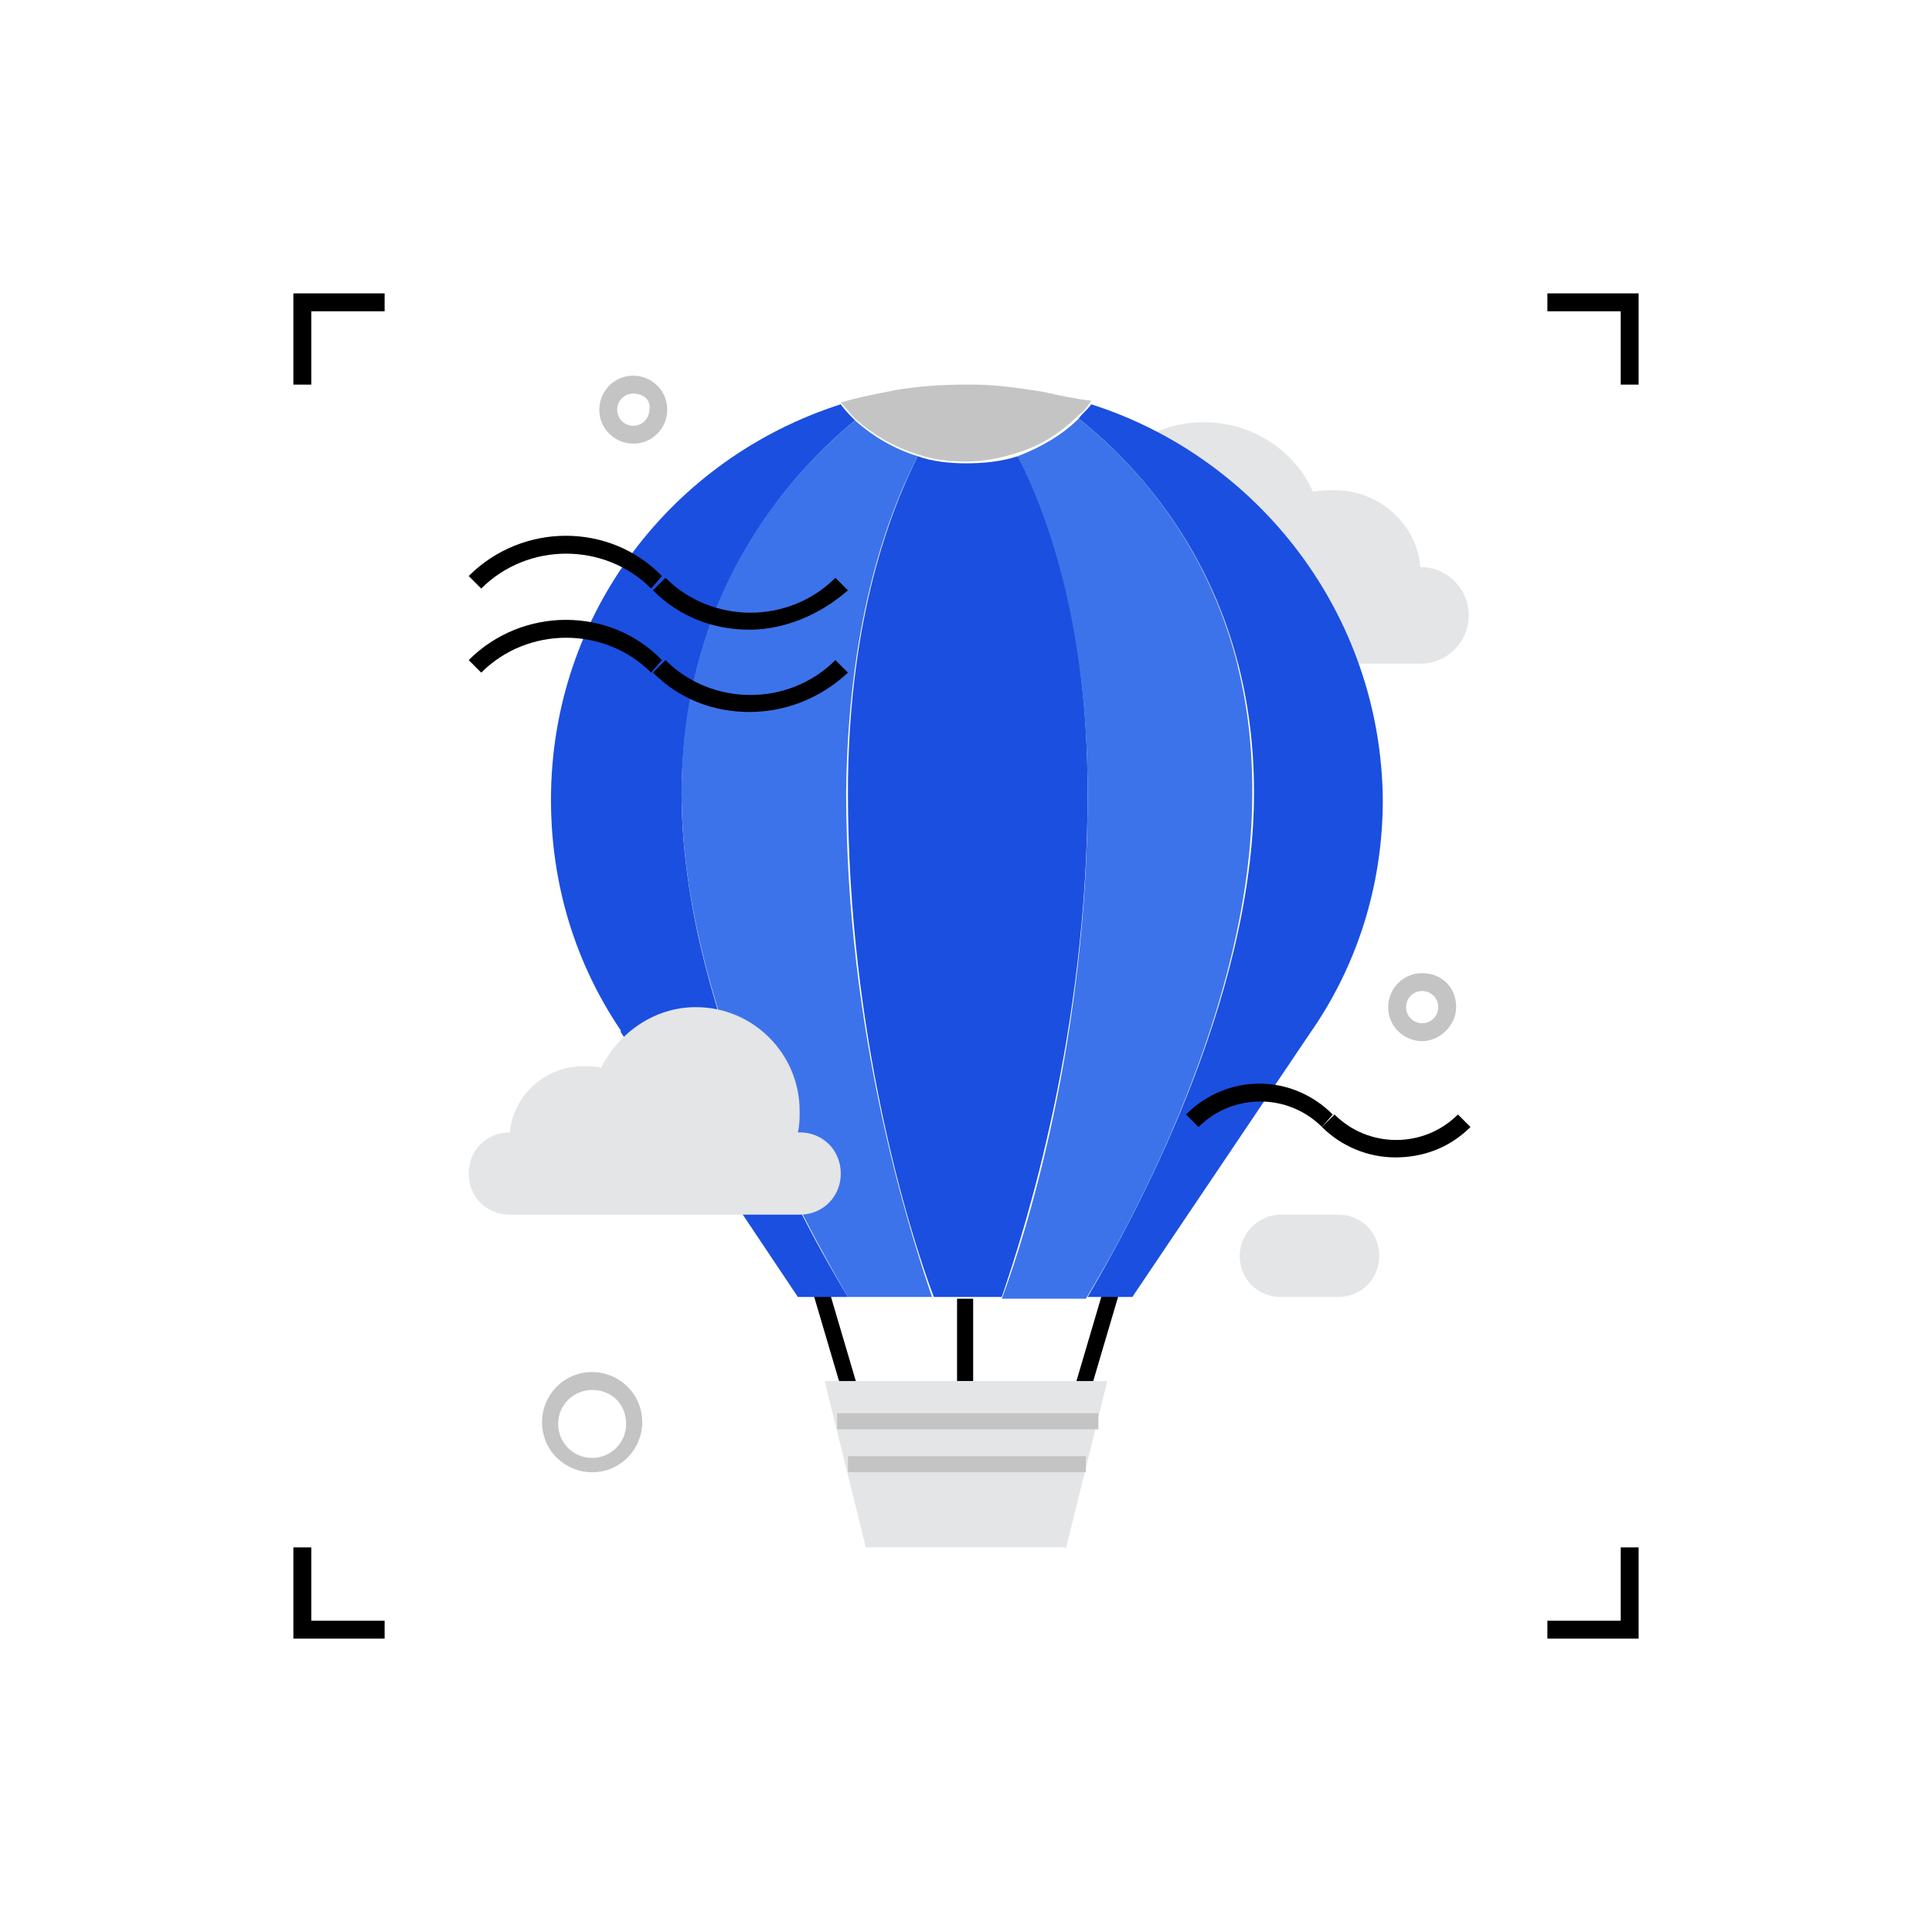 <?xml version="1.0" encoding="utf-8"?>
<!-- Generator: Adobe Illustrator 22.0.0, SVG Export Plug-In . SVG Version: 6.00 Build 0)  -->
<svg version="1.1" xmlns="http://www.w3.org/2000/svg" xmlns:xlink="http://www.w3.org/1999/xlink" x="0px" y="0px"
	 viewBox="0 0 108 108" style="enable-background:new 0 0 108 108;" xml:space="preserve">
<style type="text/css">
	.st0{fill:#E4E5E7;}
	.st1{fill:#1B4FE0;}
	.st2{fill:#3D73EA;}
	.st3{fill:#C4C4C4;}
</style>
<g id="titles">
</g>
<g id="art">
	<g>
		<g>
			<g>
				<polygon points="17.4,21.5 16.4,21.5 16.4,16.4 21.5,16.4 21.5,17.4 17.4,17.4 				"/>
			</g>
			<g>
				<polygon points="21.5,91.6 16.4,91.6 16.4,86.5 17.4,86.5 17.4,90.6 21.5,90.6 				"/>
			</g>
			<g>
				<polygon points="91.6,91.6 86.5,91.6 86.5,90.6 90.6,90.6 90.6,86.5 91.6,86.5 				"/>
			</g>
			<g>
				<polygon points="91.6,21.5 90.6,21.5 90.6,17.4 86.5,17.4 86.5,16.4 91.6,16.4 				"/>
			</g>
		</g>
		<g>
			<path class="st0" d="M60.5,31.8h0.1c-0.1-0.4-0.1-0.9-0.1-1.4c0-3.7,3-6.8,6.8-6.8c2.7,0,5.1,1.6,6.1,3.9
				c0.4-0.1,0.8-0.1,1.2-0.1c2.5,0,4.6,1.9,4.8,4.3h0c1.5,0,2.7,1.2,2.7,2.7c0,1.5-1.2,2.7-2.7,2.7H60.5c-1.5,0-2.7-1.2-2.7-2.7
				C57.8,33.1,59,31.8,60.5,31.8z"/>
		</g>
		<g>
			<rect x="46.3" y="71.4" transform="matrix(0.959 -0.283 0.283 0.959 -19.34 16.293)" width="0.9" height="7.5"/>
		</g>
		<g>
			<rect x="57.5" y="74.7" transform="matrix(0.283 -0.959 0.959 0.283 -28.154 112.623)" width="7.5" height="0.9"/>
		</g>
		<g>
			<polygon class="st0" points="59.6,86.5 48.4,86.5 46.1,77.2 61.9,77.2 			"/>
		</g>
		<g>
			<g>
				<path class="st1" d="M61,22.6c-0.2,0.3-0.5,0.5-0.7,0.8c3.9,3.1,9.8,9.7,9.8,20.9c0,11.7-6.9,24.1-9.3,28.2h2.5l9.9-14.7
					c2.6-3.7,4.1-8.2,4.1-13.1C77.2,34.4,70.4,25.6,61,22.6z"/>
			</g>
			<g>
				<path class="st1" d="M47.8,23.5c-0.3-0.3-0.6-0.6-0.8-0.9c-9.4,3-16.2,11.7-16.2,22.1c0,4.8,1.4,9.2,3.9,12.9h0l0,0.1
					c0,0,0,0,0,0l9.9,14.8h2.8c-2.5-4.1-9.3-16.5-9.3-28.2C38.2,33.3,43.9,26.7,47.8,23.5z"/>
			</g>
			<g>
				<path class="st1" d="M56.9,25.5C56,25.8,55,25.9,54,25.9c-0.9,0-1.9-0.1-2.7-0.4c-1.8,3.6-3.9,9.7-3.9,18.8
					c0,13.5,3.4,24.5,4.8,28.2H54h0h2c1.3-3.8,4.8-14.8,4.8-28.2C60.8,35.2,58.8,29.1,56.9,25.5z"/>
			</g>
			<g>
				<path class="st2" d="M51.3,25.5c-1.3-0.4-2.5-1.1-3.5-2c-3.9,3.2-9.7,9.8-9.7,20.8c0,11.7,6.9,24.1,9.3,28.2h4.7
					c-1.3-3.8-4.8-14.8-4.8-28.2C47.4,35.2,49.4,29.2,51.3,25.5z"/>
			</g>
			<g>
				<path class="st2" d="M60.3,23.4c-0.9,0.9-2.1,1.6-3.4,2.1c1.8,3.6,3.9,9.7,3.9,18.9c0,13.5-3.4,24.5-4.8,28.2h4.7
					c2.5-4.1,9.3-16.5,9.3-28.2C70.1,33.1,64.2,26.5,60.3,23.4z"/>
			</g>
			<g>
				<path class="st3" d="M58.3,21.9c-1.3-0.2-2.6-0.4-3.9-0.4c-0.1,0-0.2,0-0.4,0c0,0-0.1,0-0.1,0c-1.3,0-2.6,0.1-3.8,0.3
					c-1,0.2-2.1,0.4-3.1,0.7c0.3,0.3,0.5,0.6,0.8,0.9c1,0.9,2.2,1.6,3.5,2c0.9,0.3,1.8,0.4,2.7,0.4c1,0,2-0.2,2.9-0.5
					c1.3-0.4,2.4-1.1,3.4-2.1c0.3-0.2,0.5-0.5,0.7-0.8C60.1,22.3,59.2,22.1,58.3,21.9z"/>
			</g>
		</g>
		<g>
			<rect x="53.5" y="72.6" width="0.9" height="4.6"/>
		</g>
		<g>
			<rect x="46.8" y="79" class="st3" width="14.6" height="0.9"/>
		</g>
		<g>
			<rect x="47.4" y="81.4" class="st3" width="13.3" height="0.9"/>
		</g>
		<g>
			<path class="st0" d="M44.7,63.3h-0.1c0.1-0.4,0.1-0.8,0.1-1.2c0-3.2-2.6-5.8-5.8-5.8c-2.3,0-4.3,1.4-5.3,3.4
				c-0.3-0.1-0.7-0.1-1-0.1c-2.1,0-3.9,1.6-4.1,3.7h0c-1.3,0-2.3,1-2.3,2.3c0,1.3,1,2.3,2.3,2.3h16.2c1.3,0,2.3-1,2.3-2.3
				C47,64.3,46,63.3,44.7,63.3z"/>
		</g>
		<g>
			<g>
				<path d="M36.4,32.9c-2.6-2.6-6.9-2.6-9.5,0l-0.7-0.7c3-3,7.9-3,10.8,0L36.4,32.9z"/>
			</g>
			<g>
				<path d="M41.9,35.2c-2,0-3.9-0.7-5.4-2.2l0.7-0.7c2.6,2.6,6.9,2.6,9.5,0l0.7,0.7C45.8,34.4,43.8,35.2,41.9,35.2z"/>
			</g>
		</g>
		<g>
			<g>
				<path d="M36.4,37.6c-2.6-2.6-6.9-2.6-9.5,0l-0.7-0.7c3-3,7.9-3,10.8,0L36.4,37.6z"/>
			</g>
			<g>
				<path d="M41.9,39.8c-2,0-3.9-0.7-5.4-2.2l0.7-0.7c2.6,2.6,6.9,2.6,9.5,0l0.7,0.7C45.8,39.1,43.8,39.8,41.9,39.8z"/>
			</g>
		</g>
		<g>
			<g>
				<path d="M73.9,63c-1.9-1.9-5-1.9-6.9,0l-0.7-0.7c2.3-2.3,5.9-2.3,8.2,0L73.9,63z"/>
			</g>
			<g>
				<path d="M78,64.7c-1.5,0-3-0.6-4.1-1.7l0.7-0.7c1.9,1.9,5,1.9,6.9,0l0.7,0.7C81,64.2,79.5,64.7,78,64.7z"/>
			</g>
		</g>
		<g>
			<path class="st0" d="M69.3,70.2c0,1.3,1,2.3,2.3,2.3h3.2c1.3,0,2.3-1,2.3-2.3l0,0c0-1.3-1-2.3-2.3-2.3h-3.2
				C70.3,67.9,69.3,69,69.3,70.2L69.3,70.2z"/>
		</g>
		<g>
			<path class="st3" d="M33.1,82.3c-1.5,0-2.8-1.2-2.8-2.8c0-1.5,1.2-2.8,2.8-2.8c1.5,0,2.8,1.2,2.8,2.8
				C35.9,81,34.7,82.3,33.1,82.3z M33.1,77.7c-1,0-1.9,0.8-1.9,1.9c0,1,0.8,1.9,1.9,1.9c1,0,1.9-0.8,1.9-1.9
				C35,78.5,34.2,77.7,33.1,77.7z"/>
		</g>
		<g>
			<path class="st3" d="M79.5,58.2c-1,0-1.9-0.8-1.9-1.9c0-1,0.8-1.9,1.9-1.9s1.9,0.8,1.9,1.9C81.4,57.3,80.5,58.2,79.5,58.2z
				 M79.5,55.4c-0.5,0-0.9,0.4-0.9,0.9c0,0.5,0.4,0.9,0.9,0.9s0.9-0.4,0.9-0.9C80.4,55.8,80,55.4,79.5,55.4z"/>
		</g>
		<g>
			<path class="st3" d="M35.4,24.8c-1,0-1.9-0.8-1.9-1.9c0-1,0.8-1.9,1.9-1.9c1,0,1.9,0.8,1.9,1.9C37.3,23.9,36.5,24.8,35.4,24.8z
				 M35.4,22c-0.5,0-0.9,0.4-0.9,0.9c0,0.5,0.4,0.9,0.9,0.9c0.5,0,0.9-0.4,0.9-0.9C36.4,22.4,36,22,35.4,22z"/>
		</g>
	</g>
</g>
</svg>
